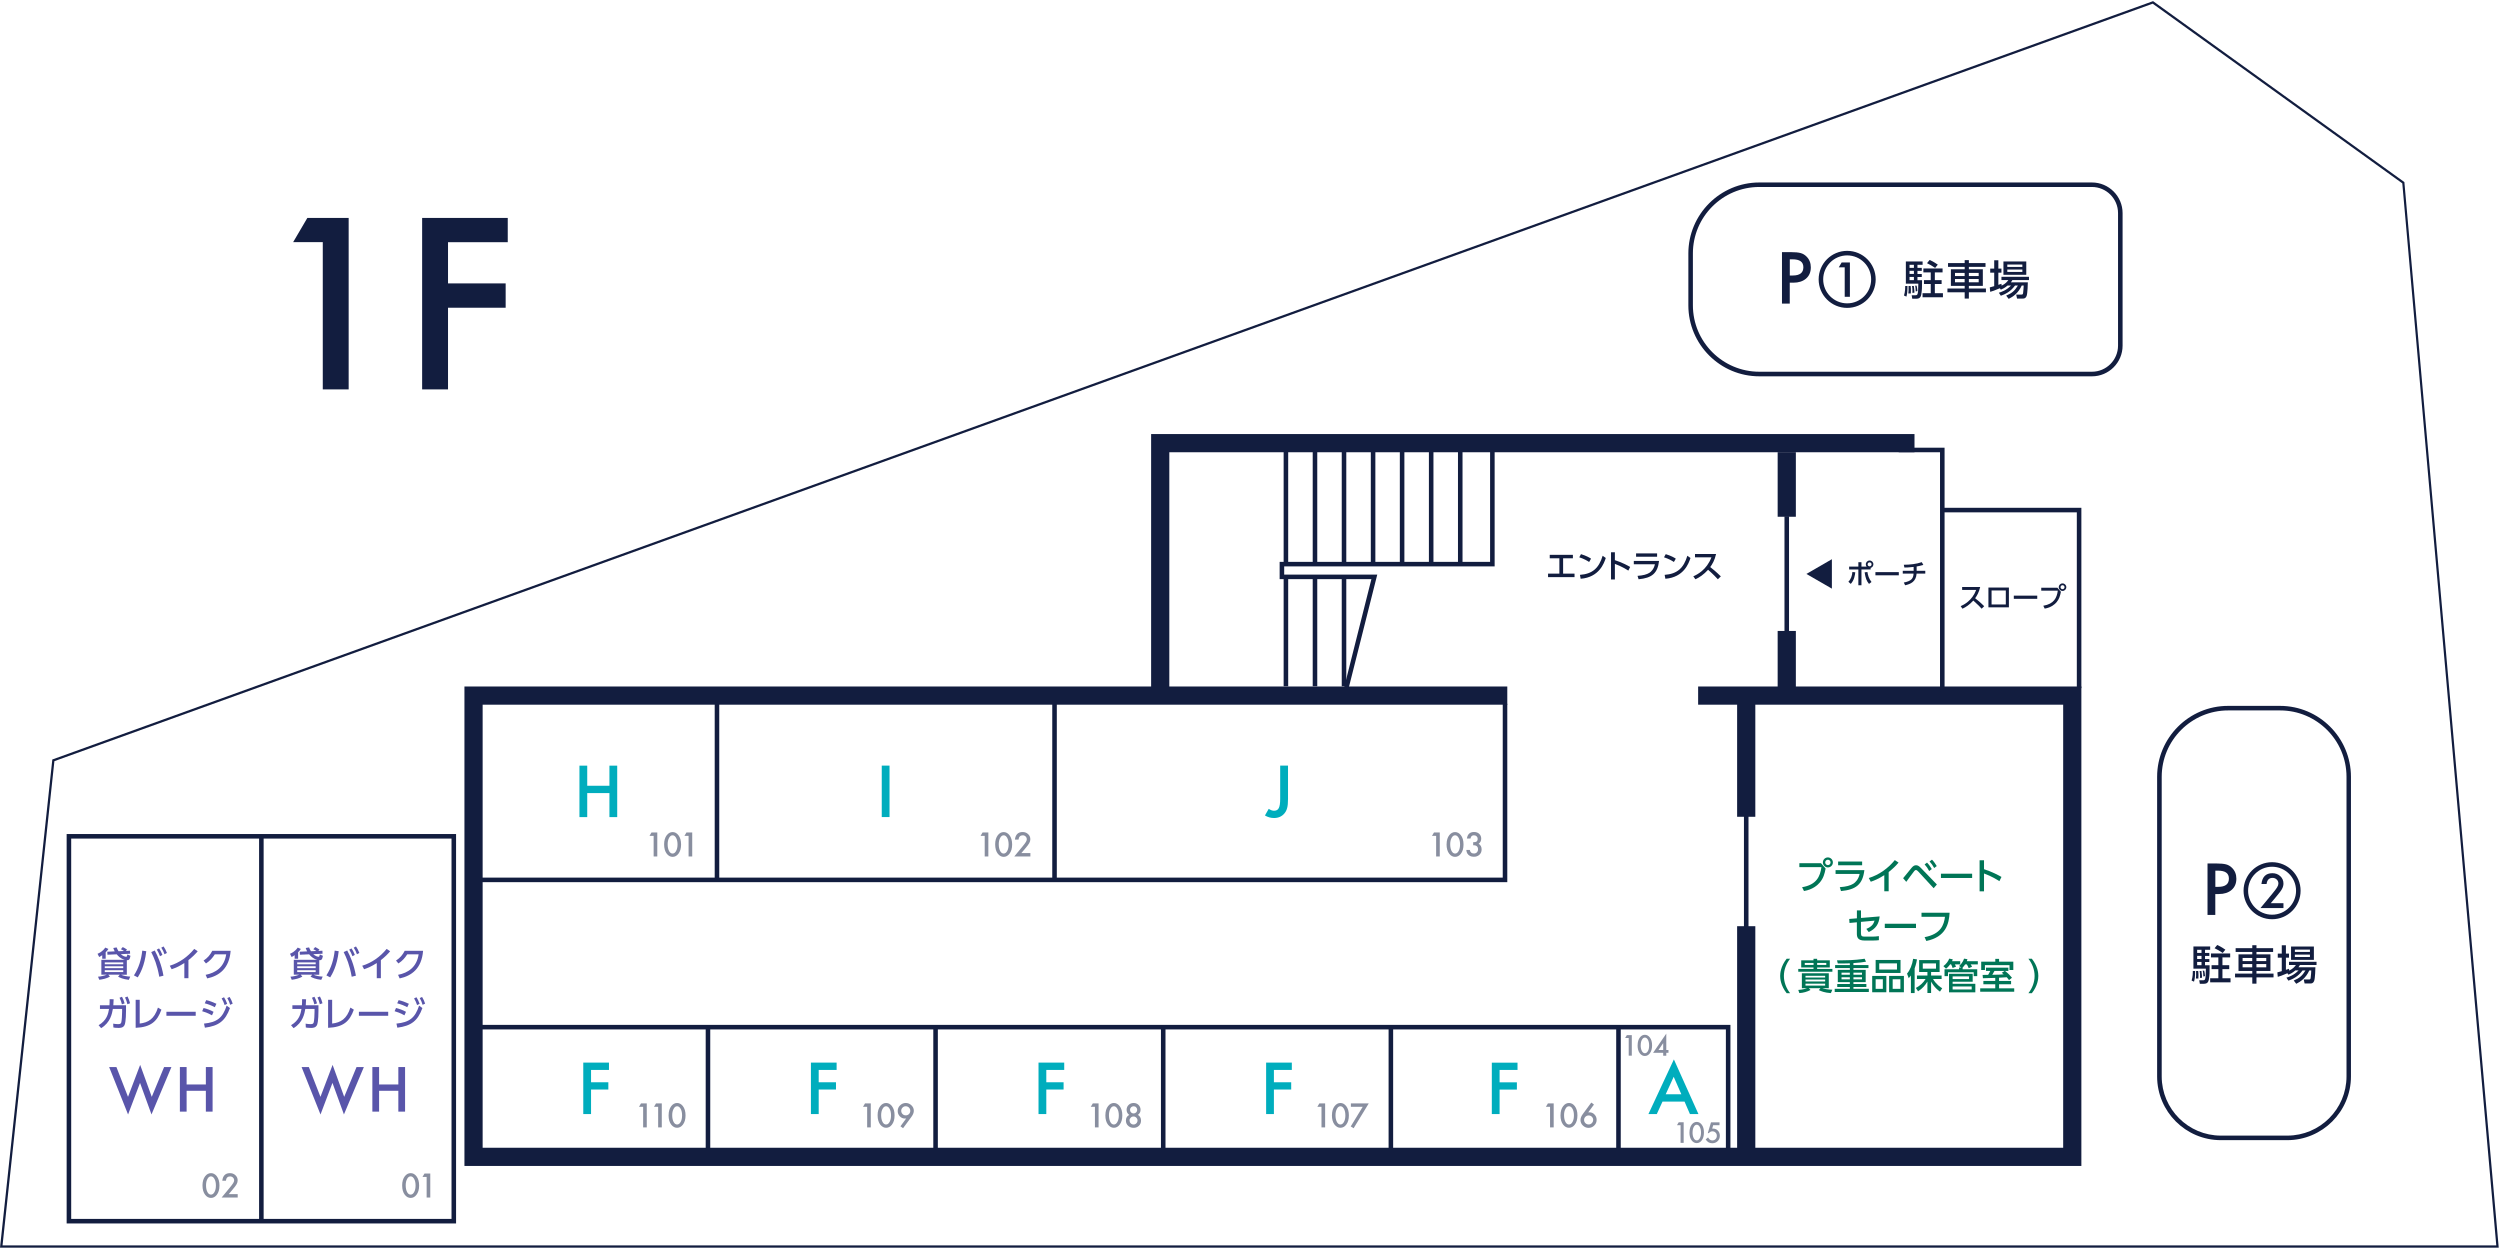 <?xml version="1.0" encoding="UTF-8"?><svg id="_レイヤー_2" xmlns="http://www.w3.org/2000/svg" viewBox="0 0 549.53 274.25"><defs><style>.cls-1{fill:none;}.cls-1,.cls-2,.cls-3,.cls-4,.cls-5{stroke-width:0px;}.cls-2{fill:#5955aa;}.cls-3{fill:#121d3f;}.cls-6{opacity:.5;}.cls-4{fill:#007556;}.cls-5{fill:#00adbd;}</style></defs><g id="layout"><polygon class="cls-3" points="257.03 152.9 253.03 152.9 253.03 95.41 420.83 95.41 420.83 99.41 257.03 99.41 257.03 152.9"/><polygon class="cls-3" points="457.51 256.29 102.09 256.29 102.09 150.9 331.32 150.9 331.32 154.9 106.09 154.9 106.09 252.29 453.51 252.29 453.51 154.9 373.27 154.9 373.27 150.9 457.51 150.9 457.51 256.29"/><rect class="cls-3" x="390.75" y="138.69" width="4" height="14.2"/><rect class="cls-3" x="381.84" y="154.71" width="4" height="24.83"/><rect class="cls-3" x="381.84" y="203.59" width="4" height="48.83"/><rect class="cls-3" x="390.75" y="99.39" width="4" height="14.2"/><polygon class="cls-3" points="331.32 193.91 104.09 193.91 104.09 192.91 330.32 192.91 330.32 154.71 331.32 154.71 331.32 193.91"/><rect class="cls-3" x="157.1" y="154.3" width="1" height="38.7"/><rect class="cls-3" x="155.12" y="225.67" width="1" height="27.44"/><rect class="cls-3" x="383.34" y="178.42" width="1" height="27.44"/><rect class="cls-3" x="392.25" y="113.48" width="1" height="25.35"/><rect class="cls-3" x="355.26" y="225.78" width="1" height="27.44"/><rect class="cls-3" x="305.23" y="225.78" width="1" height="27.44"/><rect class="cls-3" x="255.19" y="225.78" width="1" height="27.44"/><rect class="cls-3" x="205.15" y="225.78" width="1" height="27.44"/><rect class="cls-3" x="231.3" y="154.3" width="1" height="38.7"/><polygon class="cls-3" points="380.37 253.22 379.37 253.22 379.37 226.28 104.09 226.28 104.09 225.28 380.37 225.28 380.37 253.22"/><polygon class="cls-3" points="296.3 151.86 295.33 151.62 301.45 127.3 281.28 127.3 281.28 123.5 327.54 123.5 327.54 99.23 328.54 99.23 328.54 124.5 282.28 124.5 282.28 126.3 302.74 126.3 296.3 151.86"/><rect class="cls-3" x="282.16" y="98.74" width="1" height="25.26"/><rect class="cls-3" x="282.16" y="126.75" width="1" height="24.11"/><rect class="cls-3" x="288.55" y="98.74" width="1" height="25.26"/><rect class="cls-3" x="288.55" y="126.75" width="1" height="24.11"/><rect class="cls-3" x="294.93" y="98.74" width="1" height="25.26"/><rect class="cls-3" x="301.32" y="98.74" width="1" height="25.26"/><rect class="cls-3" x="307.7" y="98.74" width="1" height="25.26"/><rect class="cls-3" x="314.09" y="98.74" width="1" height="25.26"/><rect class="cls-3" x="320.48" y="98.62" width="1" height="25.26"/><rect class="cls-3" x="294.93" y="126.75" width="1" height="24.11"/><polygon class="cls-3" points="457.51 151.26 456.51 151.26 456.51 112.62 426.44 112.62 426.44 99.41 417.36 99.41 417.36 98.41 427.44 98.41 427.44 111.62 457.51 111.62 457.51 151.26"/><rect class="cls-3" x="426.44" y="112.52" width="1" height="39.39"/><path class="cls-3" d="M459.83,82.72h-73.11c-8.6,0-15.6-7-15.6-15.6v-11.41c0-8.6,7-15.6,15.6-15.6h73.11c3.72,0,6.74,3.02,6.74,6.74v29.13c0,3.72-3.02,6.74-6.74,6.74ZM386.72,41.1c-8.05,0-14.6,6.55-14.6,14.6v11.41c0,8.05,6.55,14.6,14.6,14.6h73.11c3.17,0,5.74-2.58,5.74-5.74v-29.13c0-3.17-2.58-5.74-5.74-5.74h-73.11Z"/><path class="cls-3" d="M100.25,268.93H14.65v-85.6h85.6v85.6ZM15.65,267.93h83.6v-83.6H15.65v83.6Z"/><rect class="cls-3" x="56.95" y="183.83" width="1" height="84.6"/><path class="cls-3" d="M70.96,53.22h-6.52l3.12-5.32h9.08v37.7h-5.69v-32.37Z"/><path class="cls-3" d="M111.61,53.24h-13.13v9.06h12.67v5.35h-12.67v17.95h-5.69v-37.7h18.82v5.35Z"/><path class="cls-3" d="M343.59,126.09h2.51v.77h-5.82v-.77h2.49v-3.37h-2.12v-.76h5.09v.76h-2.15v3.37Z"/><path class="cls-3" d="M349.31,123.53c-.45-.3-1.13-.69-2.17-1.03l.38-.69c1.18.36,1.88.77,2.21.99l-.42.73ZM347.29,126.36c2.78-.2,4.19-1.51,4.99-4.2l.69.49c-.38,1.13-1.42,4.24-5.52,4.57l-.16-.86Z"/><path class="cls-3" d="M357.93,125.43c-.46-.29-1.46-.93-2.96-1.48v3.43h-.85v-5.98h.85v1.73c1.56.5,2.76,1.15,3.36,1.49l-.41.81Z"/><path class="cls-3" d="M364.68,123.3c-.32,2.75-1.6,3.75-4.5,4.03l-.23-.75c1.22-.08,2.05-.32,2.6-.66.39-.24,1.01-.85,1.22-1.89h-4.64v-.73h5.55ZM364.25,121.65v.72h-4.62v-.72h4.62Z"/><path class="cls-3" d="M367.94,123.53c-.45-.3-1.13-.69-2.17-1.03l.38-.69c1.18.36,1.88.77,2.21.99l-.42.73ZM365.91,126.36c2.78-.2,4.19-1.51,4.99-4.2l.69.49c-.38,1.13-1.42,4.24-5.52,4.57l-.16-.86Z"/><path class="cls-3" d="M377.22,121.76c-.32,1.43-.84,2.25-1.29,2.89.39.3,1.28,1.01,2.33,2.04l-.66.64c-.33-.36-.93-1.02-2.14-2.09-.96,1.05-1.93,1.71-2.79,2.09l-.46-.65c.83-.36,2.94-1.41,3.98-4.17h-3.61v-.74h4.64Z"/><path class="cls-3" d="M406.29,127.88c.58-.57.82-1.33.89-2.15l.63.07c-.07.65-.23,1.72-.99,2.55l-.53-.48ZM410.32,124.56c-.19-.23-.19-.43-.19-.52,0-.46.37-.83.83-.83s.83.37.83.83c0,.38-.25.7-.6.79v.35h-2.02v3.47h-.68v-3.47h-2.03v-.63h2.03v-.97h.68v.97h1.15ZM410.48,125.73c.12.73.29,1.43.9,2.2l-.55.42c-.55-.66-.77-1.29-.96-2.54l.62-.08ZM410.52,124.05c0,.25.2.44.44.44s.44-.19.44-.44-.2-.44-.44-.44-.44.2-.44.44Z"/><path class="cls-3" d="M417.38,125.76v.7h-5.14v-.7h5.14Z"/><path class="cls-3" d="M421.29,125.47h1.91v.62h-1.91c-.12,1.79-1.32,2.29-2.52,2.56l-.29-.6c1.73-.34,2.08-.93,2.15-1.96h-2.38v-.62h2.39v-.85c-1.11.13-1.69.13-2.03.13l-.13-.61c1.39,0,2.79-.17,3.95-.57l.34.61c-.59.16-.97.26-1.47.34v.94Z"/><path class="cls-3" d="M435.27,129.02c-.28,1.22-.72,1.93-1.11,2.48.34.26,1.1.86,1.99,1.75l-.56.55c-.28-.31-.8-.88-1.83-1.79-.82.9-1.66,1.46-2.39,1.79l-.39-.56c.71-.31,2.52-1.21,3.41-3.57h-3.09v-.64h3.98Z"/><path class="cls-3" d="M441.58,129.15v4.35h-4.5v-4.35h4.5ZM440.9,129.79h-3.13v3.08h3.13v-3.08Z"/><path class="cls-3" d="M447.81,130.93v.7h-5.15v-.7h5.15Z"/><path class="cls-3" d="M452.24,129.19l.77.89c-.17.89-.37,1.6-.96,2.3-.35.42-1.16,1.16-2.6,1.4l-.31-.63c2.37-.4,2.98-1.76,3.19-3.31h-3.64v-.65h3.56ZM454.2,129.07c0,.46-.38.83-.83.83s-.83-.37-.83-.83.37-.83.83-.83.83.37.83.83ZM452.93,129.07c0,.25.2.44.44.44s.44-.2.44-.44-.2-.44-.44-.44-.44.19-.44.44Z"/><polygon class="cls-3" points="397.07 126.16 402.67 129.39 402.67 122.92 397.07 126.16"/><path class="cls-3" d="M549.25,274.25H0l.03-.28,11.47-107.03.15-.05L473.27.25l.11.08,55.14,39.7v.11s20.73,234.11,20.73,234.11ZM.56,273.75h548.15l-20.66-233.45L473.19.81,11.96,167.31.56,273.75Z"/><path class="cls-2" d="M25.59,234.55l2.55,6.55,2.67-7.03,2.55,7.03,2.71-6.55h1.61l-4.38,10.42-2.52-6.94-2.63,6.95-4.16-10.43h1.61Z"/><path class="cls-2" d="M41.02,238.38h4.23v-3.83h1.48v9.8h-1.48v-4.58h-4.23v4.58h-1.48v-9.8h1.48v3.83Z"/><path class="cls-2" d="M67.89,234.55l2.55,6.55,2.67-7.03,2.55,7.03,2.71-6.55h1.61l-4.38,10.42-2.52-6.94-2.63,6.95-4.16-10.43h1.61Z"/><path class="cls-2" d="M83.33,238.38h4.23v-3.83h1.48v9.8h-1.48v-4.58h-4.23v4.58h-1.48v-9.8h1.48v3.83Z"/><path class="cls-2" d="M23.23,210.74h-.76v-.78c-.25.18-.44.29-.67.4l-.36-.71c.32-.13,1.09-.46,1.7-1.36l.69.3c-.13.21-.25.37-.6.73v1.43ZM23.62,209.87l-.04-.67,1.64-.08c-.11-.21-.2-.37-.32-.74l.74-.13c.09.24.2.5.41.84l1.2-.05c-.35-.23-.46-.29-.68-.39l.41-.47c.1.05.56.26.94.54l-.25.3.9-.04.03.66-2.04.1c.41.38.9.57,1.16.57.17,0,.21-.12.28-.51l.68.3c-.14.84-.36,1-.8.96v3.2h-1.25c.52.25,1.22.37,2,.41l-.31.71c-1.28-.15-1.92-.45-2.36-.7l.37-.43h-2.52l.35.43c-.65.38-1.57.59-2.33.69l-.28-.68c.64-.05,1.31-.19,1.92-.44h-1.19v-3.28h5.14c-.94-.24-1.47-.85-1.76-1.2l-2.03.09ZM27.09,211.55h-4.06v.4h4.06v-.4ZM27.09,212.4h-4.06v.41h4.06v-.41ZM27.09,213.26h-4.06v.41h4.06v-.41Z"/><path class="cls-2" d="M32.15,209.09c-.36,3.28-1.44,5.04-1.87,5.75l-.84-.44c1.08-1.65,1.61-3.47,1.83-5.44l.88.13ZM35.01,214.7c-.47-2.64-1.11-4.08-1.77-5.42l.78-.35c.65,1.22,1.49,3.08,1.91,5.54l-.92.23ZM34.96,208.47c.35.5.54.94.74,1.43l-.53.29c-.23-.61-.38-.94-.71-1.45l.5-.27ZM35.95,208.04c.3.41.48.79.74,1.43l-.53.29c-.2-.59-.38-.93-.71-1.45l.5-.27Z"/><path class="cls-2" d="M41.41,215.02h-.89v-3.33c-1.23.78-2.03,1.1-2.79,1.36l-.41-.77c2.12-.65,3.96-1.97,5.37-3.7l.77.52c-.59.69-1.07,1.17-2.04,1.95v3.96Z"/><path class="cls-2" d="M45.2,214.28c2.18-.44,4.09-1.64,4.52-4.5h-2.51c-.5.79-1.04,1.41-1.93,2l-.53-.63c.87-.58,1.46-1.25,1.91-2.15h4.04c-.31,3.9-2.51,5.5-5.15,6.07l-.35-.79Z"/><path class="cls-2" d="M21.68,225.35c1.81-1.08,2.1-2.48,2.29-3.58h-2v-.8h2.09c.04-.48.04-.77.04-1.34l.88.02c-.02.48-.03.72-.07,1.32h2.79v1.24c0,.21,0,2.31-.3,3.06-.28.68-1.01.68-1.33.68-.6,0-.92-.05-1.15-.1l-.04-.84c.32.05.67.11,1.1.11.52,0,.62-.17.69-.44.1-.41.17-1.6.17-2.3v-.61h-2.03c-.18,1.05-.53,2.98-2.58,4.23l-.56-.65ZM26.82,219.11c.26.45.39.83.57,1.44l-.59.22c-.14-.58-.26-.91-.53-1.45l.54-.22ZM28.03,219.04c.27.5.38.84.56,1.49l-.59.21c-.14-.62-.26-.94-.52-1.48l.55-.22Z"/><path class="cls-2" d="M30.7,224.99c1.9-.22,3.23-1,4.02-3.51l.76.46c-.92,2.55-2.27,3.84-5.66,3.99v-6.16h.89v5.23Z"/><path class="cls-2" d="M43.02,222.4v.88h-6.44v-.88h6.44Z"/><path class="cls-2" d="M46.6,223.18c-.92-.53-1.79-.8-2.16-.9l.31-.71c.7.17,1.54.47,2.19.84l-.34.77ZM44.84,225c2.87-.29,4.11-1.26,4.98-3.95l.73.53c-1.03,2.84-2.47,3.92-5.51,4.32l-.2-.91ZM47.22,221.4c-.71-.38-1.32-.62-2.21-.86l.32-.7c.77.17,1.52.46,2.24.8l-.35.76ZM49.24,219.2c.3.46.45.81.7,1.45l-.56.28c-.21-.63-.34-.92-.66-1.47l.52-.25ZM50.48,219.15c.31.5.48.92.67,1.46l-.56.26c-.19-.61-.3-.9-.63-1.48l.53-.25Z"/><path class="cls-2" d="M65.53,210.74h-.76v-.78c-.25.18-.44.29-.67.4l-.36-.71c.32-.13,1.09-.46,1.7-1.36l.69.3c-.13.21-.25.37-.6.73v1.43ZM65.92,209.87l-.04-.67,1.64-.08c-.11-.21-.2-.37-.32-.74l.74-.13c.09.24.2.5.41.84l1.2-.05c-.35-.23-.46-.29-.68-.39l.41-.47c.1.05.56.26.94.54l-.25.3.9-.04.03.66-2.04.1c.41.38.9.57,1.16.57.17,0,.21-.12.28-.51l.68.3c-.14.84-.36,1-.8.96v3.2h-1.25c.52.25,1.22.37,2,.41l-.31.71c-1.28-.15-1.92-.45-2.36-.7l.37-.43h-2.52l.35.43c-.65.38-1.57.59-2.33.69l-.28-.68c.64-.05,1.31-.19,1.92-.44h-1.19v-3.28h5.14c-.94-.24-1.47-.85-1.76-1.2l-2.03.09ZM69.39,211.55h-4.06v.4h4.06v-.4ZM69.39,212.4h-4.06v.41h4.06v-.41ZM69.39,213.26h-4.06v.41h4.06v-.41Z"/><path class="cls-2" d="M74.45,209.09c-.36,3.28-1.44,5.04-1.87,5.75l-.84-.44c1.08-1.65,1.61-3.47,1.83-5.44l.88.13ZM77.31,214.7c-.47-2.64-1.11-4.08-1.77-5.42l.78-.35c.65,1.22,1.49,3.08,1.91,5.54l-.92.23ZM77.26,208.47c.35.5.54.94.74,1.43l-.53.29c-.23-.61-.38-.94-.71-1.45l.5-.27ZM78.25,208.04c.3.41.48.79.74,1.43l-.53.29c-.2-.59-.38-.93-.71-1.45l.5-.27Z"/><path class="cls-2" d="M83.71,215.02h-.89v-3.33c-1.23.78-2.03,1.1-2.79,1.36l-.41-.77c2.12-.65,3.96-1.97,5.37-3.7l.77.52c-.59.69-1.07,1.17-2.04,1.95v3.96Z"/><path class="cls-2" d="M87.5,214.28c2.18-.44,4.09-1.64,4.52-4.5h-2.51c-.5.79-1.04,1.41-1.93,2l-.53-.63c.87-.58,1.46-1.25,1.91-2.15h4.04c-.31,3.9-2.51,5.5-5.15,6.07l-.35-.79Z"/><path class="cls-2" d="M63.98,225.35c1.81-1.08,2.1-2.48,2.29-3.58h-2v-.8h2.09c.04-.48.04-.77.04-1.34l.88.02c-.02.48-.03.72-.07,1.32h2.79v1.24c0,.21,0,2.31-.3,3.06-.28.68-1.01.68-1.33.68-.6,0-.92-.05-1.15-.1l-.04-.84c.32.05.67.11,1.1.11.52,0,.62-.17.69-.44.1-.41.17-1.6.17-2.3v-.61h-2.03c-.18,1.05-.53,2.98-2.58,4.23l-.56-.65ZM69.12,219.11c.26.45.39.83.57,1.44l-.59.22c-.14-.58-.26-.91-.53-1.45l.54-.22ZM70.33,219.04c.27.5.38.84.56,1.49l-.59.21c-.14-.62-.26-.94-.52-1.48l.55-.22Z"/><path class="cls-2" d="M73,224.99c1.9-.22,3.23-1,4.02-3.51l.76.46c-.92,2.55-2.27,3.84-5.66,3.99v-6.16h.89v5.23Z"/><path class="cls-2" d="M85.33,222.4v.88h-6.44v-.88h6.44Z"/><path class="cls-2" d="M88.9,223.18c-.92-.53-1.79-.8-2.16-.9l.31-.71c.7.17,1.54.47,2.19.84l-.34.77ZM87.14,225c2.87-.29,4.11-1.26,4.98-3.95l.73.53c-1.03,2.84-2.47,3.92-5.51,4.32l-.2-.91ZM89.52,221.4c-.71-.38-1.32-.62-2.21-.86l.32-.7c.77.17,1.52.46,2.24.8l-.35.76ZM91.54,219.2c.3.46.45.81.7,1.45l-.56.28c-.21-.63-.34-.92-.66-1.47l.52-.25ZM92.78,219.15c.31.5.48.92.67,1.46l-.56.26c-.19-.61-.3-.9-.63-1.48l.53-.25Z"/><rect class="cls-1" x=".28" width="549.25" height="274"/><path class="cls-5" d="M283.12,168.29v7.32c0,.87-.06,1.53-.18,1.96-.12.49-.33.9-.62,1.24-.57.67-1.33,1-2.27,1-.71,0-1.38-.19-2-.56l.83-1.46c.42.28.8.42,1.16.42.51,0,.86-.19,1.05-.58.21-.39.31-1.06.31-2.02v-7.32h1.71Z"/><path class="cls-5" d="M195.53,168.29v11.31h-1.71v-11.31h1.71Z"/><path class="cls-5" d="M129.08,172.72h4.88v-4.42h1.71v11.31h-1.71v-5.28h-4.88v5.28h-1.71v-11.31h1.71v4.42Z"/><path class="cls-5" d="M133.86,235.18h-3.94v2.72h3.8v1.6h-3.8v5.38h-1.71v-11.31h5.65v1.6Z"/><path class="cls-5" d="M183.9,235.18h-3.94v2.72h3.8v1.6h-3.8v5.38h-1.71v-11.31h5.65v1.6Z"/><path class="cls-5" d="M233.93,235.18h-3.94v2.72h3.8v1.6h-3.8v5.38h-1.71v-11.31h5.65v1.6Z"/><path class="cls-5" d="M283.96,235.18h-3.94v2.72h3.8v1.6h-3.8v5.38h-1.71v-11.31h5.65v1.6Z"/><path class="cls-5" d="M370.28,242.14h-4.84l-1.26,2.75h-1.84l5.6-12.02,5.4,12.02h-1.87l-1.19-2.75ZM369.58,240.54l-1.68-3.85-1.76,3.85h3.44Z"/><path class="cls-5" d="M333.57,235.19h-3.94v2.72h3.8v1.6h-3.8v5.38h-1.71v-11.31h5.65v1.6Z"/><g class="cls-6"><path class="cls-3" d="M143.68,183.73h-.91l.44-.75h1.27v5.28h-.8v-4.53Z"/><path class="cls-3" d="M145.98,185.59c0-.84.2-1.51.59-2.01.35-.45.78-.68,1.28-.68s.92.23,1.27.68c.39.5.59,1.18.59,2.05s-.2,1.54-.59,2.04c-.35.45-.77.68-1.27.68s-.92-.23-1.28-.68c-.39-.5-.59-1.19-.59-2.08ZM146.76,185.59c0,.59.1,1.07.3,1.46.2.38.46.57.78.57s.57-.19.78-.57c.21-.38.31-.86.31-1.43s-.1-1.05-.31-1.44c-.21-.38-.46-.57-.78-.57s-.57.19-.77.57c-.21.38-.31.85-.31,1.41Z"/><path class="cls-3" d="M151.36,183.73h-.91l.44-.75h1.27v5.28h-.8v-4.53Z"/></g><g class="cls-6"><path class="cls-3" d="M44.51,260.56c0-.84.2-1.51.59-2.01.35-.45.78-.68,1.28-.68s.92.23,1.27.68c.39.5.59,1.18.59,2.05s-.2,1.54-.59,2.04c-.35.45-.77.68-1.27.68s-.92-.23-1.28-.68c-.39-.5-.59-1.19-.59-2.08ZM45.29,260.56c0,.58.1,1.07.3,1.46.2.38.46.57.78.57s.57-.19.78-.57c.21-.38.31-.86.31-1.43s-.1-1.06-.31-1.44c-.21-.38-.46-.57-.78-.57s-.57.19-.77.57c-.21.38-.31.84-.31,1.41Z"/><path class="cls-3" d="M50.28,262.49h1.97v.75h-3.54l1.83-2.22c.18-.22.33-.41.45-.57.12-.16.21-.3.28-.41.13-.21.2-.41.2-.58,0-.25-.09-.45-.26-.62-.17-.17-.39-.25-.64-.25-.53,0-.84.32-.92.95h-.79c.13-1.11.69-1.67,1.68-1.67.48,0,.88.15,1.21.46.33.31.49.68.49,1.13,0,.29-.08.57-.23.84-.08.14-.19.31-.34.51-.15.2-.34.43-.57.7l-.82.97Z"/></g><g class="cls-6"><path class="cls-3" d="M88.4,260.56c0-.84.2-1.51.59-2.01.35-.45.78-.68,1.28-.68s.92.23,1.27.68c.39.5.59,1.18.59,2.05s-.2,1.54-.59,2.04c-.35.45-.77.68-1.27.68s-.92-.23-1.28-.68c-.39-.5-.59-1.19-.59-2.08ZM89.18,260.56c0,.58.1,1.07.3,1.46.2.38.46.57.78.57s.57-.19.78-.57c.21-.38.31-.86.31-1.43s-.1-1.06-.31-1.44c-.21-.38-.46-.57-.78-.57s-.57.19-.77.57c-.21.38-.31.84-.31,1.41Z"/><path class="cls-3" d="M93.78,258.7h-.91l.44-.75h1.27v5.28h-.8v-4.53Z"/></g><g class="cls-6"><path class="cls-3" d="M141.37,243.29h-.91l.44-.75h1.27v5.28h-.8v-4.53Z"/><path class="cls-3" d="M144.67,243.29h-.91l.44-.75h1.27v5.28h-.8v-4.53Z"/><path class="cls-3" d="M146.97,245.14c0-.84.2-1.51.59-2.01.35-.45.78-.68,1.27-.68s.92.23,1.27.68c.39.5.59,1.18.59,2.05s-.2,1.54-.59,2.04c-.35.45-.77.68-1.27.68s-.92-.23-1.28-.68c-.39-.5-.59-1.19-.59-2.08ZM147.76,245.15c0,.58.1,1.07.3,1.46.2.38.46.57.78.57s.57-.19.78-.57c.21-.38.31-.86.31-1.43s-.1-1.06-.31-1.44c-.21-.38-.46-.57-.78-.57s-.57.19-.77.57c-.21.38-.31.84-.31,1.41Z"/></g><g class="cls-6"><path class="cls-3" d="M190.61,243.29h-.91l.44-.75h1.27v5.28h-.8v-4.53Z"/><path class="cls-3" d="M192.91,245.14c0-.84.2-1.51.59-2.01.35-.45.78-.68,1.28-.68s.92.23,1.27.68c.39.5.59,1.18.59,2.05s-.2,1.54-.59,2.04c-.35.45-.77.68-1.27.68s-.92-.23-1.28-.68c-.39-.5-.59-1.19-.59-2.08ZM193.69,245.15c0,.58.1,1.07.3,1.46.2.38.46.57.78.57s.57-.19.78-.57c.21-.38.31-.86.31-1.43s-.1-1.06-.31-1.44c-.21-.38-.46-.57-.78-.57s-.57.19-.77.57c-.21.38-.31.84-.31,1.41Z"/><path class="cls-3" d="M198.51,248l-.58-.43,1.26-1.72c-.07,0-.13.02-.17.02-.05,0-.09,0-.12,0-.43,0-.79-.16-1.11-.49-.31-.32-.46-.71-.46-1.17,0-.49.17-.9.52-1.24s.76-.52,1.24-.52.9.17,1.25.51c.36.34.53.74.53,1.2,0,.41-.17.85-.52,1.33l-1.84,2.5ZM198.1,244.16c0,.28.1.52.29.72.2.2.43.29.71.29s.51-.1.7-.29.29-.43.29-.71-.1-.51-.29-.71c-.19-.19-.43-.29-.71-.29s-.51.1-.7.29-.29.43-.29.69Z"/></g><g class="cls-6"><path class="cls-3" d="M240.68,243.29h-.91l.44-.75h1.27v5.28h-.8v-4.53Z"/><path class="cls-3" d="M242.98,245.14c0-.84.2-1.51.59-2.01.35-.45.78-.68,1.27-.68s.92.23,1.27.68c.39.5.59,1.18.59,2.05s-.2,1.54-.59,2.04c-.35.45-.77.68-1.27.68s-.92-.23-1.28-.68c-.39-.5-.59-1.19-.59-2.08ZM243.76,245.15c0,.58.1,1.07.3,1.46.2.38.46.57.78.57s.57-.19.78-.57c.21-.38.31-.86.31-1.43s-.1-1.06-.31-1.44c-.21-.38-.46-.57-.78-.57s-.57.19-.77.57c-.21.38-.31.84-.31,1.41Z"/><path class="cls-3" d="M248.22,245.07c-.39-.27-.58-.65-.58-1.12,0-.43.15-.79.44-1.07.3-.29.66-.43,1.1-.43s.8.14,1.09.43c.29.29.44.64.44,1.08s-.19.82-.58,1.11c.21.11.38.28.5.5.12.22.18.46.18.74,0,.47-.15.85-.46,1.15-.31.3-.7.45-1.17.45s-.89-.15-1.21-.45c-.32-.3-.48-.68-.48-1.13,0-.59.24-1.01.71-1.24ZM248.29,246.29c0,.24.08.45.25.63.17.17.38.26.62.26s.45-.09.62-.26c.17-.17.26-.38.26-.62s-.09-.45-.26-.62-.38-.26-.62-.26-.45.08-.62.26c-.17.17-.26.38-.26.61ZM248.39,243.95c0,.23.08.41.23.57.15.15.34.23.56.23s.4-.08.56-.23c.15-.16.23-.34.23-.56s-.08-.4-.23-.56c-.15-.16-.34-.23-.56-.23s-.4.08-.56.23c-.15.15-.23.34-.23.55Z"/></g><g class="cls-6"><path class="cls-3" d="M290.48,243.29h-.91l.44-.75h1.27v5.28h-.8v-4.53Z"/><path class="cls-3" d="M292.78,245.14c0-.84.2-1.51.59-2.01.35-.45.78-.68,1.27-.68s.92.23,1.27.68c.39.5.59,1.18.59,2.05s-.2,1.54-.59,2.04c-.35.45-.77.68-1.27.68s-.92-.23-1.28-.68c-.39-.5-.59-1.19-.59-2.08ZM293.56,245.15c0,.58.1,1.07.3,1.46.2.38.46.57.78.57s.57-.19.78-.57c.21-.38.31-.86.31-1.43s-.1-1.06-.31-1.44c-.21-.38-.46-.57-.78-.57s-.57.19-.77.57c-.21.38-.31.84-.31,1.41Z"/><path class="cls-3" d="M299.54,243.29h-2.6v-.75h3.93l-3.33,5.46-.63-.4,2.63-4.31Z"/></g><g class="cls-6"><path class="cls-3" d="M340.72,243.29h-.91l.44-.75h1.27v5.28h-.8v-4.53Z"/><path class="cls-3" d="M343.02,245.14c0-.84.2-1.51.59-2.01.35-.45.78-.68,1.27-.68s.92.23,1.27.68c.39.5.59,1.18.59,2.05s-.2,1.54-.59,2.04c-.35.45-.77.68-1.27.68s-.92-.23-1.28-.68c-.39-.5-.59-1.19-.59-2.08ZM343.8,245.15c0,.58.1,1.07.3,1.46.2.38.46.57.78.57s.57-.19.78-.57c.21-.38.31-.86.31-1.43s-.1-1.06-.31-1.44c-.21-.38-.46-.57-.78-.57s-.57.19-.77.57c-.21.38-.31.84-.31,1.41Z"/><path class="cls-3" d="M349.79,242.36l.58.44-1.26,1.72c.07,0,.13-.02.17-.02.05,0,.09,0,.11,0,.43,0,.8.16,1.11.49.31.32.46.71.46,1.17,0,.48-.17.9-.52,1.24-.34.34-.76.52-1.24.52s-.9-.17-1.26-.51c-.35-.34-.53-.74-.53-1.21,0-.42.17-.86.52-1.33l1.85-2.51ZM350.2,246.19c0-.28-.1-.52-.29-.71-.2-.2-.43-.29-.71-.29s-.51.1-.71.29c-.19.19-.29.43-.29.7s.1.51.29.7c.19.19.43.29.71.29s.51-.1.7-.29c.2-.2.29-.43.29-.69Z"/></g><g class="cls-6"><path class="cls-3" d="M358,228.17h-.78l.38-.64h1.09v4.52h-.68v-3.88Z"/><path class="cls-3" d="M359.97,229.77c0-.72.17-1.3.5-1.73.3-.39.67-.58,1.09-.58s.79.19,1.09.58c.34.43.5,1.01.5,1.75s-.17,1.32-.5,1.75c-.3.39-.66.58-1.09.58s-.79-.19-1.1-.58c-.34-.43-.5-1.02-.5-1.78ZM360.64,229.77c0,.5.09.92.26,1.25.17.33.4.49.67.49s.49-.16.67-.49c.18-.32.26-.73.26-1.23s-.09-.9-.26-1.23c-.18-.32-.4-.49-.67-.49s-.49.16-.66.49c-.18.32-.26.72-.26,1.21Z"/><path class="cls-3" d="M366.27,230.8h.48v.62h-.48v.64h-.68v-.64h-2.22l2.9-4.22v3.6ZM365.59,230.8v-1.51l-1.04,1.51h1.04Z"/></g><g class="cls-6"><path class="cls-3" d="M369.4,247.33h-.78l.38-.64h1.09v4.52h-.68v-3.88Z"/><path class="cls-3" d="M371.37,248.92c0-.72.17-1.3.5-1.73.3-.39.67-.58,1.09-.58s.79.19,1.09.58c.34.43.5,1.01.5,1.75s-.17,1.32-.5,1.75c-.3.39-.66.58-1.09.58s-.79-.19-1.1-.58c-.34-.43-.5-1.02-.5-1.78ZM372.04,248.93c0,.5.09.92.26,1.25.17.33.4.49.67.49s.49-.16.67-.49c.18-.32.26-.73.26-1.23s-.09-.9-.26-1.23c-.18-.32-.4-.49-.67-.49s-.49.16-.66.49c-.18.32-.26.72-.26,1.21Z"/><path class="cls-3" d="M377.97,247.33h-1.39l-.22.75s.06,0,.1,0,.06,0,.08,0c.44,0,.8.15,1.08.45.28.29.42.67.42,1.13s-.16.87-.48,1.18-.72.46-1.21.46c-.6,0-1.07-.28-1.42-.84l.52-.44c.14.24.29.41.43.51.14.1.32.15.53.15.27,0,.5-.1.69-.29.19-.2.28-.44.28-.72s-.09-.53-.28-.71c-.18-.19-.41-.28-.69-.28-.31,0-.57.13-.79.4h-.23l.71-2.38h1.87v.64Z"/></g><g class="cls-6"><path class="cls-3" d="M216.45,183.73h-.91l.44-.75h1.27v5.28h-.8v-4.53Z"/><path class="cls-3" d="M218.75,185.59c0-.84.2-1.51.59-2.01.35-.45.78-.68,1.27-.68s.92.23,1.28.68c.39.5.59,1.18.59,2.05s-.2,1.54-.59,2.04c-.35.45-.78.68-1.27.68s-.92-.23-1.28-.68c-.39-.5-.59-1.19-.59-2.08ZM219.54,185.59c0,.59.1,1.07.3,1.46.2.38.46.57.78.57s.57-.19.78-.57c.21-.38.31-.86.31-1.43s-.1-1.05-.31-1.44c-.21-.38-.46-.57-.78-.57s-.57.19-.77.57c-.21.38-.31.85-.31,1.41Z"/><path class="cls-3" d="M224.53,187.51h1.96v.75h-3.54l1.83-2.22c.18-.22.33-.41.45-.57.12-.16.21-.3.28-.41.13-.21.19-.41.19-.58,0-.25-.09-.45-.26-.62-.17-.17-.39-.25-.64-.25-.53,0-.84.32-.92.95h-.79c.13-1.11.69-1.67,1.69-1.67.48,0,.88.15,1.21.46.33.3.49.68.49,1.13,0,.29-.08.57-.23.84-.08.14-.19.31-.34.51-.15.2-.34.43-.57.7l-.82.97Z"/></g><g class="cls-6"><path class="cls-3" d="M315.68,183.73h-.91l.44-.75h1.27v5.28h-.8v-4.53Z"/><path class="cls-3" d="M317.98,185.59c0-.84.2-1.51.59-2.01.35-.45.78-.68,1.27-.68s.92.23,1.27.68c.39.5.59,1.18.59,2.05s-.2,1.54-.59,2.04c-.35.45-.77.68-1.27.68s-.92-.23-1.28-.68c-.39-.5-.59-1.19-.59-2.08ZM318.77,185.59c0,.59.1,1.07.3,1.46.2.38.46.57.78.57s.57-.19.78-.57c.21-.38.31-.86.31-1.43s-.1-1.05-.31-1.44c-.21-.38-.46-.57-.78-.57s-.57.19-.77.57c-.21.38-.31.85-.31,1.41Z"/><path class="cls-3" d="M323.82,185.81v-.68c.34,0,.56-.04.68-.11.21-.13.31-.34.31-.64,0-.23-.08-.41-.23-.55-.15-.14-.34-.22-.58-.22-.22,0-.39.05-.51.16-.12.11-.2.29-.26.55h-.79c.08-.5.25-.86.51-1.09.26-.23.61-.35,1.07-.35s.84.14,1.13.41c.29.27.44.62.44,1.05,0,.48-.19.86-.57,1.13.44.26.66.68.66,1.25,0,.47-.16.86-.48,1.16s-.73.45-1.23.45c-.64,0-1.11-.23-1.42-.7-.13-.2-.21-.47-.24-.81h.77c.04.25.14.45.3.59.16.14.37.2.62.2s.47-.08.64-.26c.17-.18.25-.4.25-.67,0-.36-.13-.61-.38-.76-.15-.09-.38-.13-.69-.13Z"/></g><path class="cls-3" d="M482.51,213.44c0,1.39-.1,1.84-.24,2.34l-.53-.24c.28-.86.27-1.79.27-2.1h.5ZM485.81,208.78h-1.12v.68h.95v.66h-.95v.69h.95v.65h-.95v.71h1.01v.22c0,1.64-.04,1.82-.07,2.16-.12,1.22-.25,1.7-1.27,1.7h-.81l-.13-.77h.84c.36,0,.49-.11.57-.94,0-.06.05-1.53.05-1.61h-2.74v-4.88h3.68v.74ZM483.19,213.44c.04.31.06.6.06.95,0,.24,0,.51-.02.7h-.55c.04-.31.09-.65.05-1.65h.45ZM482.96,208.78v.68h.96v-.68h-.96ZM482.96,210.11v.69h.96v-.69h-.96ZM482.96,211.45v.71h.96v-.71h-.96ZM483.9,213.44c.13.83.13,1.25.13,1.48l-.44.04c0-.25.04-.86-.09-1.52h.41ZM484.51,213.37c.08.29.15.69.18,1.19l-.37.08c0-.66-.07-.99-.13-1.27h.32ZM490.22,209.59v.86h-1.7v1.71h1.49v.86h-1.49v2.02h1.78v.89h-4.48v-.89h1.8v-2.02h-1.49v-.86h1.49v-1.71h-1.62v-.86h4.22ZM487.37,207.72c.3.13.84.37,1.79,1.03l-.58.72c-.6-.43-1.31-.81-1.79-1.04l.58-.71Z"/><path class="cls-3" d="M499.66,209.25h-3.66v.53h3.07v3.65h-3.07v.58h3.75v.83h-3.75v1.38h-.92v-1.38h-3.79v-.83h3.79v-.58h-3.03v-3.65h3.03v-.53h-3.66v-.83h3.66v-.65h.92v.65h3.66v.83ZM492.95,210.57v.69h2.12v-.69h-2.12ZM492.95,211.91v.72h2.12v-.72h-2.12ZM495.99,210.57v.69h2.16v-.69h-2.16ZM495.99,211.91v.72h2.16v-.72h-2.16Z"/><path class="cls-3" d="M504.52,213.33c-.68.59-1.18.78-1.5.92l-.22-.32c-1.14.5-1.69.67-2.12.79l-.09-.98c.21-.05.83-.23.97-.27v-2.97h-.88v-.89h.88v-1.83h.91v1.83h.68v.89h-.68v2.68c.41-.13.46-.14.68-.23l.04.4c.85-.41,1.2-.85,1.48-1.23h-1.52v-.71h6.05v.71h-3.64c-.12.19-.18.3-.33.49h3.72c0,.1-.04,2.51-.29,3.06-.23.51-.58.51-.86.51h-1.22l-.19-.88h1.18c.27,0,.3-.12.34-.35.07-.37.12-1.42.13-1.63h-.43c-.75,1.65-1.89,2.45-2.87,2.93l-.55-.72c1.21-.5,1.87-1.03,2.58-2.21h-.64c-.99,1.36-2.16,1.9-3.11,2.24l-.44-.66c.53-.16,1.64-.51,2.67-1.59h-.72ZM503.6,208.06h5.02v2.93h-5.02v-2.93ZM504.44,208.73v.52h3.31v-.52h-3.31ZM504.44,209.83v.53h3.31v-.53h-3.31Z"/><path class="cls-3" d="M486.95,196.52v4.59h-1.71v-11.31h1.93c.95,0,1.66.07,2.15.2.49.13.92.38,1.29.75.65.63.97,1.44.97,2.4,0,1.04-.35,1.86-1.04,2.46s-1.63.91-2.81.91h-.79ZM486.95,194.94h.64c1.57,0,2.35-.6,2.35-1.81s-.81-1.75-2.42-1.75h-.56v3.56Z"/><path class="cls-3" d="M499.12,198.54h2.81v1.07h-5.06l2.62-3.17c.26-.32.47-.59.65-.82.17-.23.31-.42.4-.58.19-.31.28-.58.28-.83,0-.35-.12-.65-.37-.88-.25-.24-.55-.36-.92-.36-.76,0-1.2.45-1.31,1.35h-1.13c.18-1.59.98-2.38,2.41-2.38.69,0,1.26.22,1.73.65.47.44.7.98.7,1.62,0,.41-.11.81-.33,1.21-.11.21-.27.45-.49.73-.21.28-.48.61-.81,1l-1.17,1.39Z"/><path class="cls-3" d="M499.43,202.06c-3.46,0-6.27-2.81-6.27-6.27s2.81-6.27,6.27-6.27,6.27,2.81,6.27,6.27-2.81,6.27-6.27,6.27ZM499.43,190.52c-2.9,0-5.27,2.36-5.27,5.27s2.36,5.27,5.27,5.27,5.27-2.36,5.27-5.27-2.36-5.27-5.27-5.27Z"/><path class="cls-3" d="M419.29,62.86c0,1.39-.1,1.84-.24,2.34l-.53-.24c.28-.86.27-1.79.27-2.1h.5ZM422.6,58.2h-1.12v.68h.95v.66h-.95v.69h.95v.65h-.95v.71h1.01v.22c0,1.64-.04,1.82-.07,2.16-.12,1.22-.25,1.7-1.27,1.7h-.81l-.13-.77h.84c.36,0,.49-.11.57-.94,0-.06.05-1.53.05-1.61h-2.74v-4.88h3.68v.74ZM419.98,62.86c.04.31.06.6.06.95,0,.24,0,.51-.02.7h-.55c.04-.32.09-.65.05-1.65h.45ZM419.74,58.2v.68h.96v-.68h-.96ZM419.74,59.53v.69h.96v-.69h-.96ZM419.74,60.87v.71h.96v-.71h-.96ZM420.68,62.86c.13.83.13,1.25.13,1.48l-.44.04c0-.25.04-.86-.09-1.52h.41ZM421.29,62.79c.08.29.15.69.18,1.19l-.37.08c0-.66-.07-.99-.13-1.27h.32ZM427,59.01v.86h-1.7v1.71h1.49v.85h-1.49v2.02h1.78v.89h-4.48v-.89h1.8v-2.02h-1.49v-.85h1.49v-1.71h-1.62v-.86h4.22ZM424.16,57.14c.3.13.84.37,1.79,1.03l-.58.72c-.6-.43-1.31-.81-1.79-1.04l.58-.71Z"/><path class="cls-3" d="M436.44,58.66h-3.66v.53h3.07v3.65h-3.07v.58h3.75v.83h-3.75v1.38h-.92v-1.38h-3.79v-.83h3.79v-.58h-3.03v-3.65h3.03v-.53h-3.66v-.83h3.66v-.65h.92v.65h3.66v.83ZM429.73,59.99v.69h2.12v-.69h-2.12ZM429.73,61.33v.72h2.12v-.72h-2.12ZM432.78,59.99v.69h2.16v-.69h-2.16ZM432.78,61.33v.72h2.16v-.72h-2.16Z"/><path class="cls-3" d="M441.31,62.75c-.68.58-1.18.78-1.5.92l-.22-.31c-1.14.5-1.69.67-2.12.79l-.09-.98c.21-.04.83-.22.97-.27v-2.97h-.88v-.89h.88v-1.83h.91v1.83h.68v.89h-.68v2.68c.41-.13.46-.14.68-.23l.04.41c.85-.41,1.2-.85,1.48-1.23h-1.52v-.71h6.05v.71h-3.64c-.12.19-.18.3-.33.5h3.72c0,.1-.04,2.51-.29,3.06-.23.51-.58.51-.86.51h-1.22l-.19-.88h1.18c.27,0,.3-.12.34-.35.07-.37.12-1.42.13-1.63h-.43c-.75,1.65-1.89,2.45-2.87,2.93l-.55-.72c1.21-.5,1.87-1.03,2.58-2.21h-.64c-.99,1.36-2.16,1.9-3.11,2.24l-.44-.66c.53-.16,1.64-.51,2.67-1.58h-.72ZM440.38,57.48h5.02v2.93h-5.02v-2.93ZM441.23,58.15v.52h3.31v-.52h-3.31ZM441.23,59.25v.53h3.31v-.53h-3.31Z"/><path class="cls-3" d="M393.41,62.14v4.59h-1.71v-11.31h1.93c.95,0,1.66.07,2.15.2.49.13.92.38,1.29.75.65.63.97,1.44.97,2.4,0,1.04-.35,1.86-1.04,2.46s-1.63.91-2.81.91h-.79ZM393.41,60.56h.64c1.57,0,2.35-.6,2.35-1.81s-.81-1.75-2.42-1.75h-.56v3.56Z"/><path class="cls-3" d="M405.49,58.76h-1.3l.62-1.06h1.82v7.54h-1.14v-6.47Z"/><path class="cls-3" d="M406.03,67.68c-3.46,0-6.27-2.81-6.27-6.27s2.81-6.27,6.27-6.27,6.27,2.81,6.27,6.27-2.81,6.27-6.27,6.27ZM406.03,56.14c-2.9,0-5.27,2.36-5.27,5.27s2.36,5.27,5.27,5.27,5.27-2.36,5.27-5.27-2.36-5.27-5.27-5.27Z"/><path class="cls-3" d="M502.77,250.62h-14.6c-7.72,0-14.01-6.28-14.01-14.01v-65.85c0-8.6,7-15.6,15.6-15.6h11.41c8.6,0,15.6,7,15.6,15.6v65.85c0,7.72-6.28,14.01-14.01,14.01ZM489.77,156.16c-8.05,0-14.6,6.55-14.6,14.6v65.85c0,7.17,5.83,13.01,13.01,13.01h14.6c7.17,0,13.01-5.83,13.01-13.01v-65.85c0-8.05-6.55-14.6-14.6-14.6h-11.41Z"/><path class="cls-4" d="M400.27,189.74l1.02,1.18c-.22,1.19-.49,2.13-1.28,3.07-.47.56-1.55,1.55-3.47,1.87l-.42-.84c3.16-.53,3.97-2.34,4.25-4.41h-4.85v-.87h4.74ZM402.89,189.57c0,.62-.5,1.1-1.1,1.1s-1.1-.49-1.1-1.1.5-1.1,1.1-1.1,1.1.49,1.1,1.1ZM401.2,189.57c0,.33.26.59.59.59s.59-.26.59-.59-.26-.59-.59-.59-.59.26-.59.59Z"/><path class="cls-4" d="M409.81,191.27c-.37,3.14-1.82,4.28-5.14,4.6l-.26-.86c1.39-.09,2.34-.36,2.97-.75.44-.27,1.15-.97,1.39-2.16h-5.29v-.83h6.34ZM409.32,189.38v.82h-5.28v-.82h5.28Z"/><path class="cls-4" d="M415.14,195.91h-.95v-3.54c-1.31.83-2.16,1.17-2.97,1.45l-.44-.82c2.26-.7,4.22-2.1,5.72-3.94l.82.55c-.63.74-1.14,1.25-2.17,2.08v4.22Z"/><path class="cls-4" d="M418.33,193.04c.3-.35,1.59-1.96,1.86-2.28.3-.35.58-.57.96-.57s.67.15,1.15.66l3.45,3.57-.71.82-3.41-3.7c-.14-.15-.32-.3-.49-.3-.15,0-.28.13-.38.25-.3.36-1.5,2.02-1.74,2.35l-.69-.8ZM423.58,189.61c.45.46.74.9,1.05,1.42l-.57.43c-.33-.61-.58-.98-1.01-1.45l.53-.4ZM424.67,188.96c.41.41.71.85,1.05,1.41l-.56.43c-.34-.62-.57-.93-1.02-1.44l.53-.4Z"/><path class="cls-4" d="M433.5,192.05v.94h-6.86v-.94h6.86Z"/><path class="cls-4" d="M439.48,193.69c-.53-.34-1.66-1.06-3.37-1.69v3.92h-.97v-6.83h.97v1.97c1.78.57,3.15,1.31,3.84,1.7l-.46.93Z"/><path class="cls-4" d="M406.54,202.88l-.06-.88,1.69-.14v-1.74h.9v1.66l4.1-.34c-.16,1.7-.87,2.72-2.4,3.44l-.53-.7c1.28-.5,1.61-1.17,1.81-1.81l-2.99.27v2.5c0,.65.22.74.89.74h1.68c.42,0,.91-.04,1.37-.11v.89c-.26.03-.62.08-1.32.08h-1.84c-1.5,0-1.68-.75-1.68-1.52v-2.49l-1.63.15Z"/><path class="cls-4" d="M421.16,203.05v.94h-6.86v-.94h6.86Z"/><path class="cls-4" d="M428.55,200.63c-.15,2.44-.81,5.31-5.12,6.21l-.38-.84c3.59-.68,4.25-2.69,4.48-4.48h-5.16v-.89h6.18Z"/><path class="cls-4" d="M392.73,218.32c-1.35-1.7-1.43-3.29-1.43-3.79s.08-2.09,1.43-3.79h.76c-.86,1.09-1.37,2.41-1.37,3.79s.52,2.7,1.37,3.79h-.76Z"/><path class="cls-4" d="M402.78,213.6h-7.5v-.62h3.35v-.32h-2.7v-1.56h2.7v-.34h.8v.34h2.78v1.56h-2.78v.32h3.35v.62ZM395.28,217.6c1.11-.07,1.78-.32,1.92-.38h-1.13v-3.28h5.92v3.28h-1.42c.42.14,1.18.31,2.2.33l-.32.75c-1.38-.1-2.13-.4-2.65-.66l.36-.42h-2.55l.36.39c-.7.38-1.62.65-2.45.68l-.24-.7ZM396.71,211.66v.44h1.93v-.44h-1.93ZM396.87,214.49v.38h4.32v-.38h-4.32ZM396.87,215.32v.42h4.32v-.42h-4.32ZM396.87,216.22v.43h4.32v-.43h-4.32ZM399.43,211.66v.44h2.01v-.44h-2.01Z"/><path class="cls-4" d="M407.41,212.13h3.3v.67h-3.3v.39h2.69v2.69h-2.69v.42h2.84v.66h-2.84v.39h3.38v.7h-7.5v-.7h3.33v-.39h-2.77v-.66h2.77v-.42h-2.65v-2.69h2.65v-.39h-3.24v-.67h3.24v-.38c-.94.03-1.46.04-2.65.03l-.18-.69c.52,0,.78,0,1.14,0,2.7,0,4.27-.25,4.94-.35l.3.65c-.72.13-1.38.22-2.77.31v.42ZM406.62,213.8h-1.83v.46h1.83v-.46ZM406.62,214.81h-1.83v.46h1.83v-.46ZM409.29,213.8h-1.88v.46h1.88v-.46ZM409.29,214.81h-1.88v.46h1.88v-.46Z"/><path class="cls-4" d="M414.64,214.52v3.59h-3.11v-3.59h3.11ZM417.76,211.01v2.86h-5.47v-2.86h5.47ZM412.29,215.25v2.11h1.58v-2.11h-1.58ZM413.08,211.76v1.36h3.9v-1.36h-3.9ZM418.5,214.52v3.59h-3.25v-3.59h3.25ZM416.03,215.25v2.11h1.7v-2.11h-1.7Z"/><path class="cls-4" d="M420.03,214.44c-.16.23-.27.36-.47.58l-.37-1.01c.65-.74,1.14-1.94,1.34-3.25l.85.13c-.06.36-.18,1.02-.52,1.98v5.42h-.82v-3.84ZM421.13,217.16c.89-.46,1.62-1.12,2.14-1.97h-1.9v-.76h2.3v-.78h-1.82v-2.62h4.5v2.62h-1.87v.78h2.31v.76h-1.9c.76,1.25,1.65,1.81,2.03,2.04l-.49.74c-1.25-.87-1.84-2-1.95-2.21v2.52h-.81v-2.52c-.46.77-1.09,1.55-2.06,2.14l-.48-.74ZM422.65,211.77v1.15h2.91v-1.15h-2.91Z"/><path class="cls-4" d="M430.88,211.28v.7h-1.17c.1.15.19.34.25.5l-.75.3c-.08-.26-.22-.61-.33-.8h-.22c-.05.06-.42.61-.9.95l-.58-.56c.66-.48,1.14-1.2,1.28-1.65l.78.15c-.04.14-.06.21-.16.42h1.79ZM431.41,213.05h3.21v1.52h-.78v-.86h-5.65v.86h-.76v-1.52h3.2v-.38h.46l-.46-.33c.22-.19.81-.74,1.09-1.62l.75.12c-.03.11-.06.23-.14.44h2.42v.7h-1.58c.11.16.22.33.31.53l-.74.31c-.06-.14-.22-.55-.4-.84h-.38c-.14.22-.3.47-.55.7v.38ZM433.62,214.05v1.75h-4.41v.45h4.99v1.88h-5.78v-4.08h5.21ZM429.21,214.63v.58h3.61v-.58h-3.61ZM429.21,216.83v.67h4.19v-.67h-4.19Z"/><path class="cls-4" d="M439.42,215.62h2.64v.74h-2.64v.88h3.33v.76h-7.48v-.76h3.31v-.88h-2.61v-.74h2.61v-.67c-.42.02-2.33.08-2.71.08l-.07-.73c.11,0,1.05-.02,1.22-.02.22-.36.32-.57.46-.86h-.94v-.72h4.92v.72h-.74c.65.48,1.26,1.14,1.54,1.5l-.66.52c-.14-.2-.26-.38-.5-.63-1,.06-1.34.08-1.69.1v.71ZM438.59,210.77h.83v.62h3.13v1.83h-.84v-1.07h-5.4v1.07h-.82v-1.83h3.1v-.62ZM440.64,213.42h-2.23c-.17.32-.35.62-.48.85,1.33-.02,1.77-.03,2.51-.1-.13-.1-.22-.17-.43-.33l.63-.42Z"/><path class="cls-4" d="M445.86,218.32c.86-1.08,1.37-2.41,1.37-3.79s-.51-2.71-1.37-3.79h.76c1.3,1.62,1.43,3.17,1.43,3.79s-.14,2.17-1.43,3.79h-.76Z"/></g></svg>